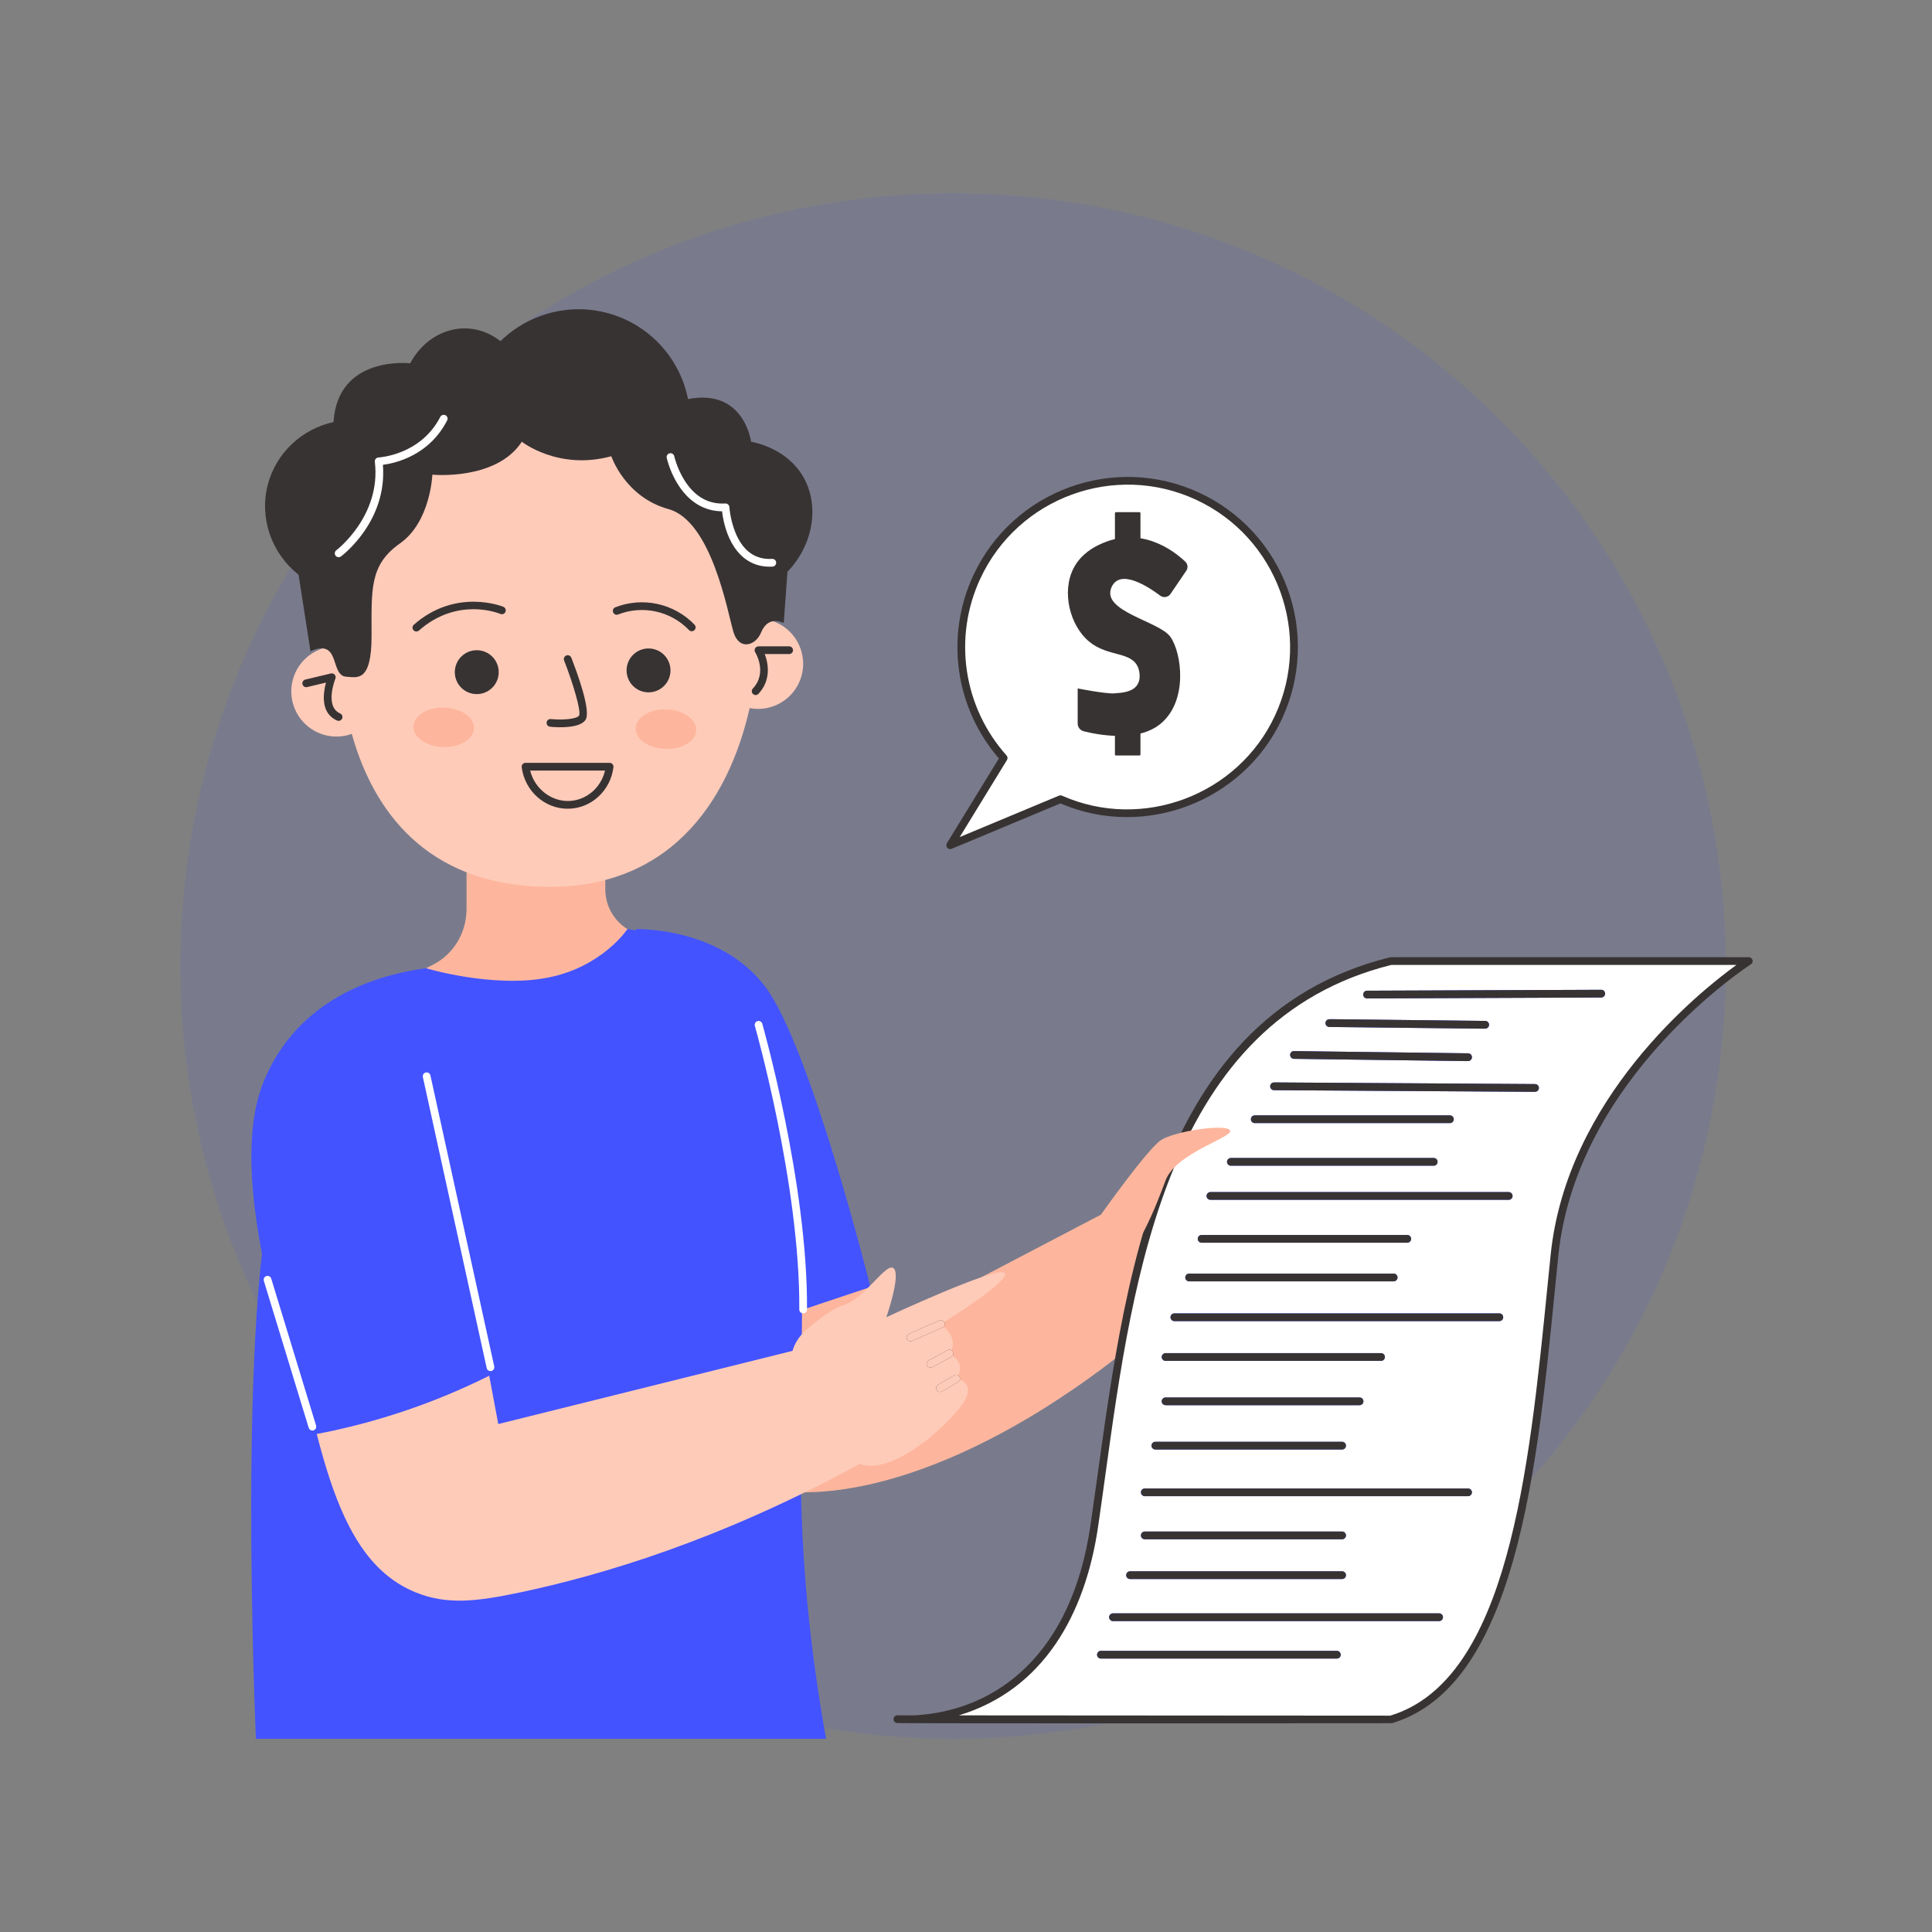 <svg xmlns="http://www.w3.org/2000/svg" width="200" height="200" viewBox="0 0 200 200" fill="none"><rect x="0" y="0" width="200" height="200" fill="#808080" stroke="none"/><g clip-path="url(#clip0_1668_2158)"><path opacity="0.1" d="M155.233 156.569C186.475 125.327 186.475 74.673 155.233 43.431C123.991 12.19 73.338 12.19 42.096 43.431C10.854 74.673 10.854 125.327 42.096 156.569C73.338 187.81 123.991 187.81 155.233 156.569Z" fill="#4353FF"></path><path d="M101.115 59.734C102.058 57.667 103.4 55.808 105.065 54.262C106.729 52.717 108.683 51.516 110.813 50.729C112.944 49.942 115.209 49.584 117.479 49.675C119.748 49.767 121.977 50.307 124.037 51.264C126.097 52.221 127.947 53.576 129.481 55.251C131.015 56.926 132.202 58.888 132.975 61.024C133.748 63.159 134.09 65.427 133.983 67.696C133.875 69.965 133.32 72.19 132.349 74.243C128.388 82.769 118.337 86.52 109.775 82.735L98.361 87.499L103.897 78.471C101.653 75.961 100.193 72.849 99.699 69.519C99.204 66.189 99.697 62.787 101.115 59.734Z" fill="white"></path><path d="M98.363 87.899C98.292 87.899 98.222 87.88 98.161 87.844C98.099 87.808 98.049 87.757 98.014 87.695C97.979 87.632 97.962 87.562 97.963 87.491C97.964 87.42 97.985 87.351 98.022 87.29L103.403 78.513C101.183 75.946 99.751 72.792 99.281 69.43C98.811 66.069 99.323 62.643 100.754 59.565C104.847 50.754 115.346 46.916 124.157 51.008C126.256 51.982 128.143 53.36 129.71 55.064C131.276 56.767 132.491 58.763 133.286 60.936C134.081 63.11 134.439 65.419 134.341 67.731C134.243 70.043 133.69 72.313 132.714 74.411C128.722 83.006 118.461 86.909 109.774 83.169C97.73 88.197 98.487 87.899 98.363 87.899ZM101.479 59.902C100.093 62.884 99.611 66.207 100.094 69.46C100.577 72.713 102.003 75.753 104.197 78.204C104.254 78.268 104.289 78.349 104.297 78.435C104.304 78.52 104.284 78.606 104.239 78.679L99.35 86.653L109.623 82.365C109.673 82.344 109.727 82.334 109.781 82.335C109.836 82.335 109.889 82.347 109.939 82.369C118.263 86.049 128.154 82.328 131.988 74.074C135.895 65.663 132.231 55.641 123.82 51.734C115.409 47.827 105.387 51.491 101.48 59.903L101.479 59.902Z" fill="#383333"></path><path d="M61.279 96.206C64.849 96.065 71.745 96.357 77.023 100.999C80.245 103.833 81.534 107.118 83.456 112.577C85.716 118.999 88.498 127.428 91.358 137.572L118.629 123.303C120.119 126.91 121.609 130.518 123.099 134.125C102.906 153.009 82.132 158.715 73.166 151.416C71.387 149.968 68.159 146.45 67.65 137.756L61.279 96.206Z" fill="#FDB69D"></path><path d="M79.252 102.189C74.576 95.925 65.842 96.18 65.842 96.18L66.518 110.482L75.576 138.09L90.109 133.234C90.109 133.234 83.927 108.452 79.252 102.189Z" fill="#4353FF"></path><path d="M78.244 140.181C78.054 116.264 81.461 107.231 75.159 101.107C72.958 98.968 69.949 97.553 66.526 96.817C65.436 96.59 64.458 95.995 63.754 95.133C63.05 94.271 62.663 93.193 62.659 92.08V81.924H48.296V94.118C48.296 96.569 46.929 98.837 44.728 99.916C41.331 101.581 38.249 103.788 35.828 106.506C31.779 111.05 30.312 116.181 28.887 125.272C27.002 137.302 25.384 155.023 27.474 177.358L81.458 177.971C79.415 165.476 78.34 152.842 78.244 140.181Z" fill="#FDB69D"></path><path d="M92.894 177.97C92.894 177.97 110.106 179.692 113.282 157.967C116.458 136.242 118.575 105.786 143.983 99.488H181.036C181.036 99.488 162.857 111.047 160.921 129.947C158.903 149.652 157.225 174.053 143.983 178.002L92.894 177.97Z" fill="white"></path><path d="M92.853 178.368C92.751 178.358 92.656 178.309 92.589 178.232C92.522 178.154 92.487 178.053 92.493 177.95C92.498 177.848 92.542 177.751 92.617 177.68C92.692 177.609 92.79 177.57 92.893 177.57L94.708 177.572C103.34 177.064 110.955 171.107 112.884 157.909C116.145 135.599 118.303 105.442 143.885 99.1C143.958 99.082 142.246 99.088 181.034 99.088C181.121 99.089 181.205 99.117 181.274 99.169C181.344 99.221 181.394 99.294 181.418 99.377C181.442 99.46 181.439 99.549 181.408 99.63C181.378 99.711 181.322 99.78 181.249 99.826C181.069 99.941 163.21 111.504 161.318 129.988C159.359 149.136 157.763 174.309 144.096 178.386C144.069 178.394 93.425 178.424 92.853 178.368ZM99.26 177.574L143.923 177.603C156.115 173.903 158.277 152.314 160.183 133.264C160.297 132.133 160.41 131.014 160.522 129.907C162.181 113.704 175.813 102.742 179.756 99.888H144.03C120.918 105.652 117.313 131.776 114.415 152.77C114.168 154.565 113.925 156.322 113.676 158.025C112.344 167.135 108.005 174.928 99.26 177.574Z" fill="#383333"></path><path d="M83.133 68.422C83.06 67.253 82.551 66.154 81.706 65.342C80.861 64.531 79.743 64.066 78.572 64.04C78.576 63.624 78.531 63.208 78.437 62.802C77.071 51.461 67.075 43.02 55.529 43.737C43.555 44.481 34.451 54.791 35.195 66.764C35.195 66.764 35.193 66.816 35.192 66.916C34.496 66.862 33.798 66.963 33.147 67.214C32.496 67.465 31.91 67.858 31.431 68.365C30.952 68.872 30.592 69.48 30.379 70.144C30.165 70.808 30.103 71.511 30.197 72.202C30.29 72.893 30.538 73.555 30.92 74.138C31.303 74.721 31.811 75.211 32.407 75.572C33.004 75.933 33.674 76.156 34.368 76.225C35.062 76.293 35.763 76.206 36.418 75.968C38.317 82.794 43.12 91.037 55.228 91.755C69.213 92.584 75.424 82.94 77.601 73.302C78.3 73.435 79.021 73.406 79.707 73.218C80.394 73.03 81.028 72.687 81.562 72.216C82.095 71.745 82.514 71.159 82.787 70.501C83.059 69.844 83.178 69.132 83.133 68.422Z" fill="#FFCBB9"></path><path d="M113.969 125.741C113.969 125.741 118.775 118.95 120.187 118.024C121.599 117.098 126.892 116.304 127.333 117.01C127.775 117.716 121.732 119.304 120.651 122.215C119.57 125.126 117.717 129.818 115.688 130.869" fill="#FDB69D"></path><path d="M44.101 100.232C44.101 100.232 50.954 102.302 56.648 101.216C62.343 100.13 64.949 96.18 64.949 96.18C64.949 96.18 68.547 96.535 72.277 98.677C77.737 101.812 79.395 107.939 80.398 111.893C86.181 134.68 79.691 147.612 85.515 180H26.492C26.492 180 24.466 134.301 28.701 121.421C32.935 108.541 38.269 101.627 44.101 100.232ZM141.518 103.357C141.465 103.357 141.413 103.347 141.365 103.327C141.316 103.307 141.272 103.278 141.235 103.24C141.198 103.203 141.168 103.159 141.148 103.111C141.128 103.062 141.117 103.01 141.117 102.958C141.117 102.905 141.127 102.853 141.147 102.805C141.167 102.756 141.197 102.712 141.234 102.675C141.271 102.638 141.315 102.608 141.363 102.588C141.412 102.568 141.464 102.557 141.516 102.557L165.758 102.462C165.81 102.462 165.862 102.472 165.911 102.492C165.96 102.512 166.004 102.541 166.041 102.578C166.078 102.615 166.108 102.659 166.128 102.708C166.149 102.756 166.159 102.808 166.159 102.861C166.16 102.913 166.149 102.965 166.13 103.014C166.11 103.062 166.08 103.107 166.043 103.144C166.006 103.181 165.962 103.211 165.914 103.231C165.865 103.251 165.813 103.262 165.761 103.262C135.431 103.381 142.649 103.357 141.518 103.357ZM153.743 106.484C152.138 106.484 159.622 106.547 137.61 106.311C137.557 106.31 137.505 106.3 137.457 106.279C137.408 106.259 137.364 106.229 137.327 106.192C137.29 106.155 137.261 106.11 137.241 106.062C137.222 106.013 137.212 105.961 137.212 105.908C137.212 105.856 137.223 105.804 137.243 105.755C137.263 105.707 137.293 105.663 137.33 105.626C137.368 105.589 137.412 105.56 137.461 105.54C137.509 105.52 137.561 105.51 137.614 105.511C139.22 105.511 131.735 105.447 153.748 105.684C153.854 105.685 153.955 105.727 154.03 105.803C154.105 105.878 154.146 105.98 154.146 106.086C154.145 106.192 154.102 106.294 154.027 106.368C153.951 106.443 153.85 106.485 153.743 106.484ZM151.971 109.838C150.5 109.838 157.916 109.914 133.951 109.609C133.899 109.608 133.847 109.597 133.799 109.577C133.75 109.556 133.707 109.526 133.67 109.488C133.633 109.451 133.604 109.406 133.585 109.357C133.565 109.309 133.556 109.256 133.556 109.204C133.555 109.151 133.565 109.098 133.585 109.049C133.606 109 133.636 108.956 133.673 108.919C133.711 108.882 133.757 108.853 133.806 108.834C133.856 108.815 133.908 108.807 133.961 108.809L151.976 109.038C152.082 109.039 152.184 109.081 152.258 109.157C152.333 109.232 152.374 109.334 152.373 109.44C152.373 109.546 152.33 109.648 152.255 109.723C152.179 109.797 152.077 109.839 151.971 109.838ZM158.903 113.022C157.834 113.022 165.071 113.06 131.884 112.855C131.778 112.855 131.676 112.812 131.602 112.737C131.527 112.662 131.485 112.56 131.485 112.454C131.486 112.348 131.528 112.246 131.603 112.171C131.679 112.097 131.78 112.055 131.887 112.055C132.955 112.055 125.719 112.017 158.905 112.222C159.011 112.222 159.113 112.265 159.188 112.34C159.262 112.415 159.304 112.517 159.304 112.623C159.303 112.729 159.261 112.831 159.186 112.906C159.111 112.98 159.009 113.022 158.903 113.022ZM150.093 116.263H129.891C129.785 116.263 129.683 116.221 129.608 116.146C129.533 116.071 129.491 115.969 129.491 115.863C129.491 115.757 129.533 115.656 129.608 115.581C129.683 115.505 129.785 115.463 129.891 115.463H150.093C150.2 115.463 150.301 115.505 150.376 115.581C150.451 115.656 150.493 115.757 150.493 115.863C150.493 115.969 150.451 116.071 150.376 116.146C150.301 116.221 150.2 116.263 150.093 116.263ZM148.417 120.674H127.421C127.314 120.674 127.213 120.632 127.138 120.557C127.063 120.482 127.021 120.38 127.021 120.274C127.021 120.168 127.063 120.066 127.138 119.991C127.213 119.916 127.314 119.874 127.421 119.874H148.417C148.523 119.874 148.625 119.916 148.7 119.991C148.775 120.066 148.817 120.168 148.817 120.274C148.817 120.38 148.775 120.482 148.7 120.557C148.625 120.632 148.523 120.674 148.417 120.674ZM156.181 124.204H125.303C125.197 124.204 125.095 124.162 125.02 124.087C124.945 124.012 124.903 123.91 124.903 123.804C124.903 123.698 124.945 123.596 125.02 123.521C125.095 123.446 125.197 123.404 125.303 123.404H156.181C156.287 123.404 156.388 123.446 156.463 123.521C156.538 123.596 156.581 123.698 156.581 123.804C156.581 123.91 156.538 124.012 156.463 124.087C156.388 124.162 156.287 124.204 156.181 124.204ZM145.679 128.643H124.391C124.285 128.643 124.184 128.601 124.109 128.526C124.034 128.451 123.991 128.35 123.991 128.243C123.991 128.137 124.034 128.036 124.109 127.961C124.184 127.886 124.285 127.843 124.391 127.843H145.679C145.785 127.843 145.887 127.886 145.962 127.961C146.037 128.036 146.079 128.137 146.079 128.243C146.079 128.35 146.037 128.451 145.962 128.526C145.887 128.601 145.785 128.643 145.679 128.643ZM144.271 132.643H123.098C122.992 132.643 122.89 132.601 122.815 132.526C122.74 132.451 122.698 132.349 122.698 132.243C122.698 132.137 122.74 132.035 122.815 131.96C122.89 131.885 122.992 131.843 123.098 131.843H144.271C144.377 131.843 144.479 131.885 144.554 131.96C144.629 132.035 144.671 132.137 144.671 132.243C144.671 132.349 144.629 132.451 144.554 132.526C144.479 132.601 144.377 132.643 144.271 132.643ZM155.21 136.76H121.568C121.462 136.76 121.361 136.718 121.286 136.643C121.211 136.568 121.168 136.466 121.168 136.36C121.168 136.254 121.211 136.152 121.286 136.077C121.361 136.002 121.462 135.96 121.568 135.96H155.21C155.316 135.96 155.418 136.002 155.493 136.077C155.568 136.152 155.61 136.254 155.61 136.36C155.61 136.466 155.568 136.568 155.493 136.643C155.418 136.718 155.316 136.76 155.21 136.76ZM142.964 140.877H120.661C120.555 140.877 120.454 140.835 120.378 140.76C120.303 140.685 120.261 140.583 120.261 140.477C120.261 140.371 120.303 140.269 120.378 140.194C120.454 140.119 120.555 140.077 120.661 140.077H142.964C143.07 140.077 143.172 140.119 143.247 140.194C143.322 140.269 143.364 140.371 143.364 140.477C143.364 140.583 143.322 140.685 143.247 140.76C143.172 140.835 143.07 140.877 142.964 140.877ZM140.742 145.465H120.661C120.555 145.465 120.454 145.422 120.378 145.347C120.303 145.272 120.261 145.171 120.261 145.065C120.261 144.958 120.303 144.857 120.378 144.782C120.454 144.707 120.555 144.665 120.661 144.665H140.742C140.848 144.665 140.95 144.707 141.025 144.782C141.1 144.857 141.142 144.958 141.142 145.065C141.142 145.171 141.1 145.272 141.025 145.347C140.95 145.422 140.848 145.465 140.742 145.465ZM138.933 150.052H119.603C119.497 150.052 119.395 150.01 119.32 149.935C119.245 149.86 119.203 149.758 119.203 149.652C119.203 149.546 119.245 149.444 119.32 149.369C119.395 149.294 119.497 149.252 119.603 149.252H138.933C139.04 149.252 139.141 149.294 139.216 149.369C139.291 149.444 139.333 149.546 139.333 149.652C139.333 149.758 139.291 149.86 139.216 149.935C139.141 150.01 139.04 150.052 138.933 150.052ZM151.971 154.885H118.51C118.404 154.885 118.302 154.843 118.227 154.768C118.152 154.693 118.11 154.591 118.11 154.485C118.11 154.379 118.152 154.277 118.227 154.202C118.302 154.127 118.404 154.085 118.51 154.085H151.971C152.077 154.085 152.179 154.127 152.254 154.202C152.329 154.277 152.371 154.379 152.371 154.485C152.371 154.591 152.329 154.693 152.254 154.768C152.179 154.843 152.077 154.885 151.971 154.885ZM138.933 159.345H118.51C118.404 159.345 118.302 159.302 118.227 159.227C118.152 159.152 118.11 159.051 118.11 158.945C118.11 158.838 118.152 158.737 118.227 158.662C118.302 158.587 118.404 158.545 118.51 158.545H138.933C139.04 158.545 139.141 158.587 139.216 158.662C139.291 158.737 139.333 158.838 139.333 158.945C139.333 159.051 139.291 159.152 139.216 159.227C139.141 159.302 139.04 159.345 138.933 159.345ZM138.933 163.461H116.981C116.875 163.461 116.773 163.419 116.698 163.344C116.623 163.269 116.581 163.167 116.581 163.061C116.581 162.955 116.623 162.854 116.698 162.779C116.773 162.703 116.875 162.661 116.981 162.661H138.933C139.04 162.661 139.141 162.703 139.216 162.779C139.291 162.854 139.333 162.955 139.333 163.061C139.333 163.167 139.291 163.269 139.216 163.344C139.141 163.419 139.04 163.461 138.933 163.461ZM148.976 167.814H115.216C115.11 167.814 115.009 167.772 114.934 167.697C114.859 167.622 114.816 167.52 114.816 167.414C114.816 167.308 114.859 167.206 114.934 167.131C115.009 167.056 115.11 167.014 115.216 167.014H148.976C149.082 167.014 149.184 167.056 149.259 167.131C149.334 167.206 149.376 167.308 149.376 167.414C149.376 167.52 149.334 167.622 149.259 167.697C149.184 167.772 149.082 167.814 148.976 167.814ZM138.389 171.695H113.967C113.861 171.695 113.76 171.653 113.685 171.578C113.61 171.503 113.567 171.401 113.567 171.295C113.567 171.189 113.61 171.088 113.685 171.013C113.76 170.938 113.861 170.895 113.967 170.895H138.389C138.496 170.895 138.597 170.938 138.672 171.013C138.747 171.088 138.789 171.189 138.789 171.295C138.789 171.401 138.747 171.503 138.672 171.578C138.597 171.653 138.496 171.695 138.389 171.695Z" fill="#4353FF"></path><path d="M141.519 103.357C141.466 103.357 141.414 103.347 141.366 103.327C141.317 103.307 141.273 103.278 141.236 103.24C141.198 103.203 141.169 103.159 141.149 103.111C141.129 103.062 141.118 103.01 141.118 102.958C141.118 102.905 141.128 102.853 141.148 102.805C141.168 102.756 141.197 102.712 141.235 102.675C141.272 102.638 141.316 102.608 141.364 102.588C141.413 102.568 141.465 102.557 141.517 102.557L165.759 102.462C165.811 102.462 165.863 102.472 165.912 102.492C165.961 102.512 166.005 102.541 166.042 102.578C166.079 102.615 166.109 102.659 166.129 102.708C166.15 102.756 166.16 102.808 166.16 102.861C166.161 102.913 166.15 102.965 166.13 103.014C166.111 103.062 166.081 103.107 166.044 103.144C166.007 103.181 165.963 103.211 165.915 103.231C165.866 103.251 165.814 103.262 165.762 103.262C135.432 103.381 142.65 103.357 141.519 103.357ZM153.744 106.484C152.138 106.484 159.623 106.547 137.611 106.311C137.558 106.31 137.506 106.3 137.458 106.279C137.409 106.259 137.365 106.229 137.328 106.192C137.291 106.155 137.262 106.11 137.242 106.062C137.222 106.013 137.212 105.961 137.213 105.908C137.213 105.856 137.224 105.804 137.244 105.756C137.264 105.707 137.294 105.663 137.331 105.626C137.369 105.589 137.413 105.56 137.462 105.54C137.51 105.52 137.562 105.51 137.615 105.511C139.221 105.511 131.736 105.447 153.749 105.684C153.855 105.685 153.956 105.727 154.031 105.803C154.105 105.878 154.147 105.98 154.147 106.086C154.146 106.192 154.103 106.294 154.028 106.368C153.952 106.443 153.85 106.485 153.744 106.484ZM151.972 109.838C150.501 109.838 157.917 109.914 133.952 109.609C133.9 109.608 133.848 109.597 133.8 109.577C133.751 109.556 133.708 109.526 133.671 109.488C133.634 109.451 133.605 109.406 133.586 109.357C133.566 109.309 133.557 109.256 133.557 109.204C133.556 109.151 133.566 109.098 133.586 109.049C133.606 109 133.636 108.956 133.674 108.919C133.712 108.882 133.757 108.853 133.807 108.834C133.857 108.815 133.909 108.807 133.962 108.809L151.977 109.038C152.083 109.039 152.184 109.081 152.259 109.157C152.334 109.232 152.375 109.334 152.374 109.44C152.374 109.546 152.331 109.648 152.256 109.723C152.18 109.797 152.078 109.839 151.972 109.838ZM158.903 113.022C157.835 113.022 165.071 113.06 131.885 112.855C131.779 112.855 131.677 112.812 131.602 112.737C131.528 112.662 131.486 112.56 131.486 112.454C131.487 112.348 131.529 112.246 131.604 112.171C131.679 112.097 131.781 112.055 131.887 112.055C132.956 112.055 125.719 112.017 158.906 112.222C159.012 112.222 159.114 112.265 159.189 112.34C159.263 112.415 159.305 112.517 159.305 112.623C159.304 112.729 159.262 112.831 159.187 112.906C159.111 112.981 159.01 113.022 158.903 113.022ZM150.094 116.263H129.892C129.785 116.263 129.684 116.221 129.609 116.146C129.534 116.071 129.492 115.969 129.492 115.863C129.492 115.757 129.534 115.656 129.609 115.581C129.684 115.506 129.785 115.463 129.892 115.463H150.094C150.2 115.463 150.302 115.506 150.377 115.581C150.452 115.656 150.494 115.757 150.494 115.863C150.494 115.969 150.452 116.071 150.377 116.146C150.302 116.221 150.2 116.263 150.094 116.263ZM148.418 120.674H127.421C127.315 120.674 127.214 120.632 127.139 120.557C127.064 120.482 127.021 120.38 127.021 120.274C127.021 120.168 127.064 120.066 127.139 119.991C127.214 119.916 127.315 119.874 127.421 119.874H148.418C148.524 119.874 148.626 119.916 148.701 119.991C148.776 120.066 148.818 120.168 148.818 120.274C148.818 120.38 148.776 120.482 148.701 120.557C148.626 120.632 148.524 120.674 148.418 120.674ZM156.181 124.204H125.304C125.198 124.204 125.096 124.162 125.021 124.087C124.946 124.012 124.904 123.91 124.904 123.804C124.904 123.698 124.946 123.596 125.021 123.521C125.096 123.446 125.198 123.404 125.304 123.404H156.181C156.288 123.404 156.389 123.446 156.464 123.521C156.539 123.596 156.581 123.698 156.581 123.804C156.581 123.91 156.539 124.012 156.464 124.087C156.389 124.162 156.288 124.204 156.181 124.204ZM145.68 128.643H124.392C124.286 128.643 124.185 128.601 124.11 128.526C124.034 128.451 123.992 128.35 123.992 128.243C123.992 128.137 124.034 128.036 124.11 127.961C124.185 127.886 124.286 127.843 124.392 127.843H145.68C145.786 127.843 145.887 127.886 145.963 127.961C146.038 128.036 146.08 128.137 146.08 128.243C146.08 128.35 146.038 128.451 145.963 128.526C145.887 128.601 145.786 128.643 145.68 128.643ZM144.272 132.643H123.099C122.993 132.643 122.891 132.601 122.816 132.526C122.741 132.451 122.699 132.349 122.699 132.243C122.699 132.137 122.741 132.035 122.816 131.96C122.891 131.885 122.993 131.843 123.099 131.843H144.272C144.378 131.843 144.479 131.885 144.554 131.96C144.63 132.035 144.672 132.137 144.672 132.243C144.672 132.349 144.63 132.451 144.554 132.526C144.479 132.601 144.378 132.643 144.272 132.643ZM155.211 136.76H121.569C121.463 136.76 121.362 136.718 121.287 136.643C121.211 136.568 121.169 136.466 121.169 136.36C121.169 136.254 121.211 136.152 121.287 136.077C121.362 136.002 121.463 135.96 121.569 135.96H155.211C155.317 135.96 155.419 136.002 155.494 136.077C155.569 136.152 155.611 136.254 155.611 136.36C155.611 136.466 155.569 136.568 155.494 136.643C155.419 136.718 155.317 136.76 155.211 136.76ZM142.965 140.877H120.662C120.556 140.877 120.454 140.835 120.379 140.76C120.304 140.685 120.262 140.583 120.262 140.477C120.262 140.371 120.304 140.269 120.379 140.194C120.454 140.119 120.556 140.077 120.662 140.077H142.965C143.071 140.077 143.173 140.119 143.248 140.194C143.323 140.269 143.365 140.371 143.365 140.477C143.365 140.583 143.323 140.685 143.248 140.76C143.173 140.835 143.071 140.877 142.965 140.877ZM140.743 145.465H120.662C120.556 145.465 120.454 145.422 120.379 145.347C120.304 145.272 120.262 145.171 120.262 145.065C120.262 144.958 120.304 144.857 120.379 144.782C120.454 144.707 120.556 144.665 120.662 144.665H140.743C140.849 144.665 140.951 144.707 141.026 144.782C141.101 144.857 141.143 144.958 141.143 145.065C141.143 145.171 141.101 145.272 141.026 145.347C140.951 145.422 140.849 145.465 140.743 145.465ZM138.934 150.052H119.604C119.498 150.052 119.396 150.01 119.321 149.935C119.246 149.86 119.204 149.758 119.204 149.652C119.204 149.546 119.246 149.444 119.321 149.369C119.396 149.294 119.498 149.252 119.604 149.252H138.934C139.04 149.252 139.142 149.294 139.217 149.369C139.292 149.444 139.334 149.546 139.334 149.652C139.334 149.758 139.292 149.86 139.217 149.935C139.142 150.01 139.04 150.052 138.934 150.052ZM151.972 154.885H118.511C118.405 154.885 118.303 154.843 118.228 154.768C118.153 154.693 118.111 154.591 118.111 154.485C118.111 154.379 118.153 154.277 118.228 154.202C118.303 154.127 118.405 154.085 118.511 154.085H151.972C152.078 154.085 152.18 154.127 152.255 154.202C152.33 154.277 152.372 154.379 152.372 154.485C152.372 154.591 152.33 154.693 152.255 154.768C152.18 154.843 152.078 154.885 151.972 154.885ZM138.934 159.345H118.511C118.405 159.345 118.303 159.302 118.228 159.227C118.153 159.152 118.111 159.051 118.111 158.945C118.111 158.838 118.153 158.737 118.228 158.662C118.303 158.587 118.405 158.545 118.511 158.545H138.934C139.04 158.545 139.142 158.587 139.217 158.662C139.292 158.737 139.334 158.838 139.334 158.945C139.334 159.051 139.292 159.152 139.217 159.227C139.142 159.302 139.04 159.345 138.934 159.345ZM138.934 163.461H116.982C116.876 163.461 116.774 163.419 116.699 163.344C116.624 163.269 116.582 163.167 116.582 163.061C116.582 162.955 116.624 162.854 116.699 162.779C116.774 162.704 116.876 162.661 116.982 162.661H138.934C139.04 162.661 139.142 162.704 139.217 162.779C139.292 162.854 139.334 162.955 139.334 163.061C139.334 163.167 139.292 163.269 139.217 163.344C139.142 163.419 139.04 163.461 138.934 163.461ZM148.977 167.814H115.217C115.111 167.814 115.01 167.772 114.935 167.697C114.859 167.622 114.817 167.52 114.817 167.414C114.817 167.308 114.859 167.206 114.935 167.131C115.01 167.056 115.111 167.014 115.217 167.014H148.977C149.083 167.014 149.185 167.056 149.26 167.131C149.335 167.206 149.377 167.308 149.377 167.414C149.377 167.52 149.335 167.622 149.26 167.697C149.185 167.772 149.083 167.814 148.977 167.814ZM138.39 171.695H113.968C113.862 171.695 113.761 171.653 113.686 171.578C113.61 171.503 113.568 171.401 113.568 171.295C113.568 171.189 113.61 171.088 113.686 171.013C113.761 170.938 113.862 170.895 113.968 170.895H138.39C138.496 170.895 138.598 170.938 138.673 171.013C138.748 171.088 138.79 171.189 138.79 171.295C138.79 171.401 138.748 171.503 138.673 171.578C138.598 171.653 138.496 171.695 138.39 171.695Z" fill="#383333"></path><path d="M32.141 67.43C32.941 67.028 33.449 67.074 33.773 67.21C34.898 67.678 34.541 69.978 35.846 70.055C36.971 70.121 38.464 70.665 38.464 65.842C38.464 61.02 38.228 58.49 41.404 56.255C44.581 54.02 44.757 49.139 44.757 49.139C44.757 49.139 51.373 49.786 54.02 45.728C54.02 45.728 57.814 48.728 63.283 47.228C63.283 47.228 64.695 51.462 69.194 52.698C73.694 53.933 75.34 63.489 75.928 65.43C76.516 67.371 78.215 66.853 78.781 65.489C79.347 64.124 80.31 64.136 81.133 64.489C81.261 62.724 81.388 60.96 81.516 59.196C84.248 56.339 84.847 52.282 83.142 49.344C81.481 46.483 78.298 45.83 77.752 45.727C77.752 45.727 77.046 40.169 71.224 41.316C70.82 39.273 69.87 37.378 68.477 35.831C67.084 34.284 65.298 33.143 63.309 32.528C61.319 31.913 59.201 31.848 57.178 32.339C55.154 32.83 53.301 33.859 51.815 35.317C48.55 32.791 44.353 34.067 42.464 37.611C42.464 37.611 34.965 36.721 34.523 43.694C31.218 44.414 28.586 46.909 27.73 50.138C26.82 53.572 28.072 57.262 30.906 59.49C31.318 62.136 31.73 64.783 32.141 67.43Z" fill="#383333"></path><path d="M122.804 59.08C122.901 58.938 122.944 58.767 122.926 58.597C122.909 58.426 122.831 58.268 122.707 58.149C121.528 57.027 118.039 54.3 113.744 56.409C113.346 56.605 111.927 57.282 111.134 58.823C109.88 61.261 110.745 64.757 112.747 66.418C114.711 68.047 117.134 67.387 117.823 69.118C117.839 69.158 118.21 70.129 117.744 70.873C117.259 71.649 116.149 71.723 115.309 71.778C114.465 71.834 111.447 71.257 111.561 71.257V74.9C111.561 75.084 111.623 75.263 111.737 75.408C111.85 75.553 112.009 75.656 112.187 75.701C113.73 76.088 117.757 76.847 120.1 74.958C123.041 72.586 122.329 67.531 121.144 65.908C119.958 64.285 113.934 63.289 115.072 60.775C115.949 58.838 118.824 60.701 120.099 61.659C120.18 61.72 120.273 61.764 120.372 61.788C120.471 61.812 120.574 61.816 120.675 61.799C120.775 61.782 120.871 61.745 120.957 61.69C121.043 61.635 121.116 61.563 121.173 61.479L122.804 59.08Z" fill="#383333"></path><path d="M117.955 53.02H115.523C115.465 53.02 115.418 53.067 115.418 53.125V56.963C115.418 57.021 115.465 57.068 115.523 57.068H117.955C118.013 57.068 118.06 57.021 118.06 56.963V53.125C118.06 53.067 118.013 53.02 117.955 53.02Z" fill="#383333"></path><path d="M117.955 74.158H115.523C115.465 74.158 115.418 74.205 115.418 74.263V78.101C115.418 78.159 115.465 78.206 115.523 78.206H117.955C118.013 78.206 118.06 78.159 118.06 78.101V74.263C118.06 74.205 118.013 74.158 117.955 74.158Z" fill="#383333"></path><path d="M103.984 131.772C103.22 131.008 91.751 136.36 91.751 136.36C91.751 136.36 93.28 132.008 92.515 131.302C91.751 130.596 89.515 134.478 87.281 135.125C86.182 135.443 84.629 136.655 83.333 137.805C82.72 138.349 82.272 139.055 82.041 139.842L51.581 147.417C48.729 132.033 45.643 116.633 42.323 101.215C39.014 102.281 33.584 104.632 30.173 109.893C25.607 116.936 27.363 125.019 29.702 135.066C33.1 149.656 34.641 161.393 42.994 164.826C46.231 166.156 49.301 165.809 53.934 164.826C62.142 163.083 74.367 159.527 88.99 151.546C92.75 152.892 99.2 146.508 99.985 144.77C100.809 142.946 98.985 142.711 98.985 142.711C100.22 141.123 98.279 140.119 98.279 140.119C99.456 138.526 97.397 137.065 97.397 137.065C97.397 137.065 104.749 132.537 103.984 131.772Z" fill="#FFCBB9"></path><path d="M44.101 100.231C36.519 101.255 30.073 104.96 27.231 112.128C22.881 123.097 31.607 145.833 32.642 148.476C38.935 147.289 45.032 145.231 50.756 142.359C50.896 135.978 51.012 118.96 49.462 112.717C48.704 109.664 47.234 105.244 44.101 100.231Z" fill="#4353FF"></path><path d="M32.338 148.09C32.253 148.09 32.169 148.062 32.1 148.012C32.032 147.961 31.981 147.889 31.956 147.807L27.314 132.596C27.283 132.494 27.294 132.385 27.344 132.291C27.394 132.198 27.479 132.128 27.58 132.097C27.682 132.066 27.791 132.076 27.885 132.126C27.979 132.176 28.049 132.261 28.079 132.362L32.721 147.573C32.739 147.633 32.743 147.696 32.733 147.758C32.722 147.82 32.697 147.878 32.66 147.928C32.623 147.978 32.574 148.019 32.518 148.047C32.462 148.075 32.401 148.09 32.338 148.09ZM50.772 141.938C50.681 141.938 50.593 141.907 50.522 141.85C50.451 141.793 50.402 141.713 50.382 141.624L43.778 111.508C43.766 111.457 43.764 111.403 43.772 111.35C43.781 111.298 43.8 111.247 43.828 111.202C43.856 111.157 43.893 111.118 43.937 111.087C43.98 111.057 44.03 111.035 44.082 111.024C44.134 111.012 44.187 111.011 44.24 111.021C44.292 111.031 44.342 111.051 44.387 111.08C44.431 111.109 44.469 111.147 44.499 111.191C44.529 111.235 44.549 111.285 44.56 111.337L51.164 141.453C51.176 141.511 51.176 141.572 51.162 141.63C51.148 141.688 51.122 141.743 51.084 141.789C51.047 141.836 50.999 141.874 50.945 141.899C50.891 141.925 50.832 141.938 50.772 141.938ZM83.142 135.962H83.139C83.087 135.961 83.035 135.951 82.986 135.93C82.938 135.91 82.894 135.88 82.857 135.842C82.82 135.805 82.791 135.761 82.771 135.712C82.752 135.663 82.742 135.611 82.742 135.559C82.838 122.734 78.19 106.359 78.142 106.194C78.114 106.093 78.128 105.984 78.179 105.892C78.231 105.801 78.317 105.733 78.418 105.704C78.519 105.675 78.628 105.687 78.72 105.738C78.812 105.788 78.881 105.873 78.911 105.974C78.959 106.139 83.638 122.626 83.541 135.565C83.54 135.671 83.498 135.771 83.423 135.846C83.348 135.92 83.247 135.962 83.142 135.962Z" fill="white"></path><path d="M94.25 138.848C94.158 138.848 94.069 138.816 93.997 138.759C93.926 138.701 93.876 138.62 93.858 138.53C93.839 138.44 93.851 138.346 93.894 138.265C93.936 138.183 94.005 138.118 94.089 138.081L97.235 136.699C97.332 136.657 97.443 136.654 97.541 136.693C97.64 136.731 97.72 136.808 97.763 136.905C97.805 137.002 97.808 137.112 97.769 137.211C97.731 137.31 97.654 137.389 97.557 137.432C94.123 138.941 94.37 138.848 94.25 138.848ZM96.323 141.583C96.234 141.583 96.148 141.553 96.078 141.499C96.007 141.444 95.957 141.368 95.935 141.282C95.913 141.195 95.921 141.104 95.956 141.023C95.992 140.941 96.054 140.874 96.132 140.831L98.087 139.768C98.181 139.717 98.29 139.706 98.392 139.736C98.494 139.766 98.579 139.835 98.63 139.929C98.681 140.022 98.692 140.131 98.662 140.233C98.632 140.335 98.563 140.42 98.469 140.471C96.366 141.615 96.468 141.583 96.323 141.583ZM97.301 144.097C97.213 144.097 97.128 144.068 97.058 144.015C96.988 143.961 96.938 143.887 96.915 143.802C96.892 143.717 96.897 143.627 96.93 143.545C96.964 143.464 97.023 143.396 97.099 143.352L98.782 142.366C98.874 142.313 98.983 142.298 99.086 142.325C99.188 142.352 99.276 142.418 99.33 142.51C99.383 142.601 99.398 142.71 99.371 142.813C99.344 142.916 99.278 143.003 99.186 143.057C97.404 144.1 97.456 144.097 97.301 144.097ZM43.101 65.372C43.02 65.372 42.941 65.347 42.874 65.301C42.807 65.255 42.756 65.19 42.727 65.114C42.698 65.038 42.693 64.955 42.713 64.876C42.733 64.797 42.776 64.726 42.837 64.672C47.223 60.815 52.06 62.795 52.108 62.816C52.206 62.857 52.284 62.935 52.324 63.034C52.364 63.132 52.363 63.242 52.322 63.34C52.28 63.438 52.202 63.515 52.104 63.555C52.005 63.595 51.895 63.594 51.797 63.553C51.619 63.478 47.364 61.756 43.365 65.273C43.292 65.337 43.198 65.373 43.101 65.372Z" fill="#383333"></path><path d="M94.251 138.848C94.159 138.848 94.069 138.816 93.998 138.759C93.926 138.701 93.877 138.62 93.858 138.53C93.839 138.44 93.852 138.346 93.894 138.264C93.936 138.183 94.005 138.118 94.089 138.081L97.236 136.699C97.333 136.657 97.443 136.654 97.542 136.693C97.641 136.731 97.721 136.808 97.763 136.905C97.806 137.002 97.808 137.112 97.77 137.211C97.731 137.31 97.655 137.389 97.558 137.432C94.123 138.941 94.371 138.848 94.251 138.848ZM96.324 141.583C96.235 141.583 96.148 141.553 96.078 141.499C96.008 141.444 95.958 141.368 95.936 141.282C95.914 141.195 95.921 141.104 95.957 141.023C95.993 140.941 96.054 140.874 96.133 140.831L98.088 139.768C98.181 139.717 98.291 139.706 98.392 139.736C98.494 139.766 98.58 139.835 98.631 139.928C98.681 140.022 98.693 140.131 98.663 140.233C98.633 140.335 98.563 140.42 98.47 140.471C96.367 141.615 96.469 141.583 96.324 141.583ZM97.302 144.097C97.214 144.097 97.128 144.068 97.058 144.015C96.989 143.961 96.938 143.886 96.915 143.802C96.892 143.717 96.898 143.627 96.931 143.545C96.964 143.464 97.023 143.396 97.099 143.352L98.783 142.366C98.874 142.313 98.984 142.298 99.086 142.325C99.189 142.352 99.277 142.418 99.33 142.51C99.384 142.601 99.399 142.71 99.372 142.813C99.345 142.916 99.278 143.003 99.187 143.057C97.405 144.1 97.457 144.097 97.302 144.097Z" fill="#FFCBB9"></path><path d="M49.355 71.854C50.61 71.854 51.627 70.837 51.627 69.582C51.627 68.326 50.61 67.309 49.355 67.309C48.099 67.309 47.082 68.326 47.082 69.582C47.082 70.837 48.099 71.854 49.355 71.854Z" fill="#383333"></path><path d="M71.612 65.346C71.558 65.346 71.505 65.335 71.455 65.314C71.406 65.293 71.361 65.262 71.324 65.223C70.397 64.259 69.205 63.592 67.9 63.305C66.594 63.018 65.232 63.125 63.987 63.611C63.888 63.65 63.778 63.648 63.681 63.605C63.584 63.563 63.507 63.483 63.469 63.384C63.43 63.285 63.432 63.175 63.475 63.078C63.518 62.981 63.597 62.905 63.696 62.866C65.088 62.322 66.611 62.203 68.071 62.524C69.531 62.845 70.864 63.591 71.9 64.668C71.954 64.725 71.991 64.796 72.005 64.873C72.019 64.95 72.01 65.03 71.98 65.102C71.949 65.174 71.898 65.236 71.832 65.279C71.767 65.322 71.69 65.346 71.612 65.346Z" fill="#383333"></path><path d="M67.136 71.673C68.391 71.673 69.408 70.655 69.408 69.4C69.408 68.145 68.391 67.128 67.136 67.128C65.881 67.128 64.863 68.145 64.863 69.4C64.863 70.655 65.881 71.673 67.136 71.673Z" fill="#383333"></path><path d="M56.94 75.231C56.835 75.22 56.738 75.168 56.672 75.085C56.605 75.003 56.573 74.898 56.584 74.793C56.595 74.688 56.647 74.591 56.728 74.524C56.81 74.457 56.915 74.425 57.02 74.435C58.236 74.559 59.703 74.443 59.948 74.076C60.173 73.618 59.328 70.754 58.395 68.369C58.357 68.27 58.36 68.161 58.403 68.065C58.446 67.968 58.525 67.893 58.623 67.854C58.721 67.816 58.83 67.818 58.927 67.86C59.024 67.901 59.1 67.98 59.139 68.077C59.781 69.717 61.209 73.627 60.614 74.52C60.043 75.376 57.957 75.335 56.94 75.231Z" fill="#383333"></path><path d="M49.07 75.396C49.107 74.265 47.733 73.301 46 73.244C44.267 73.186 42.832 74.057 42.794 75.188C42.757 76.319 44.131 77.283 45.864 77.34C47.597 77.397 49.032 76.527 49.07 75.396Z" fill="#FDB69D"></path><path d="M72.078 75.587C72.115 74.456 70.741 73.492 69.008 73.435C67.275 73.377 65.84 74.248 65.802 75.379C65.765 76.51 67.139 77.474 68.872 77.531C70.605 77.589 72.04 76.718 72.078 75.587Z" fill="#FDB69D"></path><path d="M35.053 74.623C34.998 74.623 34.944 74.612 34.894 74.59C33.158 73.835 33.447 71.763 33.745 70.66L31.794 71.127C31.691 71.152 31.582 71.134 31.491 71.079C31.401 71.023 31.336 70.934 31.312 70.831C31.287 70.728 31.304 70.619 31.36 70.528C31.416 70.438 31.505 70.374 31.608 70.349L34.254 69.716C34.326 69.699 34.401 69.702 34.471 69.725C34.541 69.747 34.603 69.789 34.651 69.845C34.699 69.9 34.73 69.968 34.742 70.041C34.754 70.114 34.745 70.188 34.718 70.256C34.706 70.285 33.567 73.14 35.213 73.856C35.297 73.893 35.366 73.957 35.409 74.039C35.451 74.121 35.464 74.214 35.445 74.305C35.426 74.395 35.377 74.475 35.306 74.533C35.234 74.591 35.145 74.623 35.053 74.623ZM78.223 71.952C78.145 71.951 78.069 71.928 78.004 71.885C77.939 71.842 77.887 71.781 77.856 71.71C77.826 71.638 77.816 71.559 77.829 71.483C77.843 71.406 77.878 71.335 77.931 71.278C79.459 69.652 78.23 67.605 78.177 67.519C78.139 67.458 78.119 67.389 78.118 67.318C78.116 67.247 78.134 67.177 78.168 67.114C78.203 67.052 78.253 67.001 78.315 66.964C78.376 66.928 78.446 66.909 78.517 66.909H81.693C81.799 66.909 81.9 66.951 81.975 67.026C82.05 67.101 82.093 67.203 82.093 67.309C82.093 67.415 82.05 67.517 81.975 67.592C81.9 67.667 81.799 67.709 81.693 67.709H79.161C79.586 68.777 79.791 70.467 78.514 71.826C78.477 71.866 78.432 71.897 78.382 71.919C78.331 71.941 78.277 71.952 78.223 71.952ZM58.767 83.719C56.378 83.719 54.318 81.885 54.006 79.419C53.999 79.362 54.004 79.305 54.021 79.251C54.037 79.197 54.066 79.147 54.103 79.104C54.141 79.062 54.187 79.028 54.238 79.004C54.29 78.981 54.346 78.969 54.403 78.969H63.107C63.164 78.969 63.22 78.981 63.272 79.004C63.323 79.027 63.369 79.061 63.407 79.104C63.444 79.146 63.473 79.196 63.489 79.25C63.506 79.304 63.511 79.361 63.505 79.417C63.208 81.852 61.193 83.719 58.767 83.719ZM54.883 79.769C55.343 81.659 57.113 83.04 59.023 82.91C60.773 82.795 62.228 81.502 62.631 79.769H54.883Z" fill="#383333"></path><path d="M35.054 57.684C34.97 57.684 34.888 57.657 34.82 57.608C34.752 57.559 34.701 57.49 34.675 57.41C34.648 57.331 34.648 57.245 34.672 57.165C34.697 57.084 34.747 57.014 34.814 56.964C34.861 56.929 39.471 53.406 38.803 47.804C38.796 47.749 38.801 47.693 38.817 47.641C38.833 47.588 38.86 47.539 38.895 47.497C38.931 47.455 38.975 47.421 39.025 47.397C39.075 47.373 39.129 47.359 39.184 47.357C39.227 47.355 43.535 47.13 45.576 43.162C45.599 43.115 45.632 43.073 45.672 43.038C45.712 43.004 45.759 42.977 45.809 42.961C45.86 42.944 45.913 42.938 45.965 42.942C46.018 42.946 46.07 42.961 46.117 42.985C46.164 43.01 46.206 43.043 46.24 43.083C46.274 43.124 46.3 43.171 46.315 43.221C46.331 43.272 46.337 43.325 46.332 43.378C46.327 43.43 46.312 43.481 46.287 43.528C44.398 47.2 40.861 47.962 39.637 48.117C40.105 53.944 35.493 57.455 35.292 57.605C35.223 57.656 35.14 57.684 35.054 57.684ZM74.745 52.929C72.919 52.912 71.366 51.986 70.234 50.234C69.678 49.362 69.267 48.405 69.018 47.401C68.995 47.297 69.015 47.189 69.072 47.1C69.129 47.011 69.219 46.948 69.323 46.925C69.427 46.902 69.535 46.922 69.624 46.979C69.713 47.036 69.776 47.126 69.799 47.229C70.032 48.146 70.41 49.02 70.918 49.818C71.976 51.447 73.376 52.221 75.082 52.121C75.188 52.115 75.292 52.151 75.371 52.221C75.451 52.292 75.499 52.391 75.505 52.496C75.591 53.477 75.832 54.437 76.218 55.342C77.008 57.108 78.257 57.953 79.935 57.855C80.039 57.852 80.141 57.889 80.218 57.959C80.295 58.03 80.342 58.127 80.348 58.232C80.354 58.336 80.319 58.439 80.251 58.517C80.182 58.596 80.086 58.645 79.982 58.654C76.8 58.846 75.137 56.091 74.745 52.929Z" fill="white"></path></g><defs><clipPath id="clip0_1668_2158"><rect width="200" height="200" fill="white"></rect></clipPath></defs></svg>